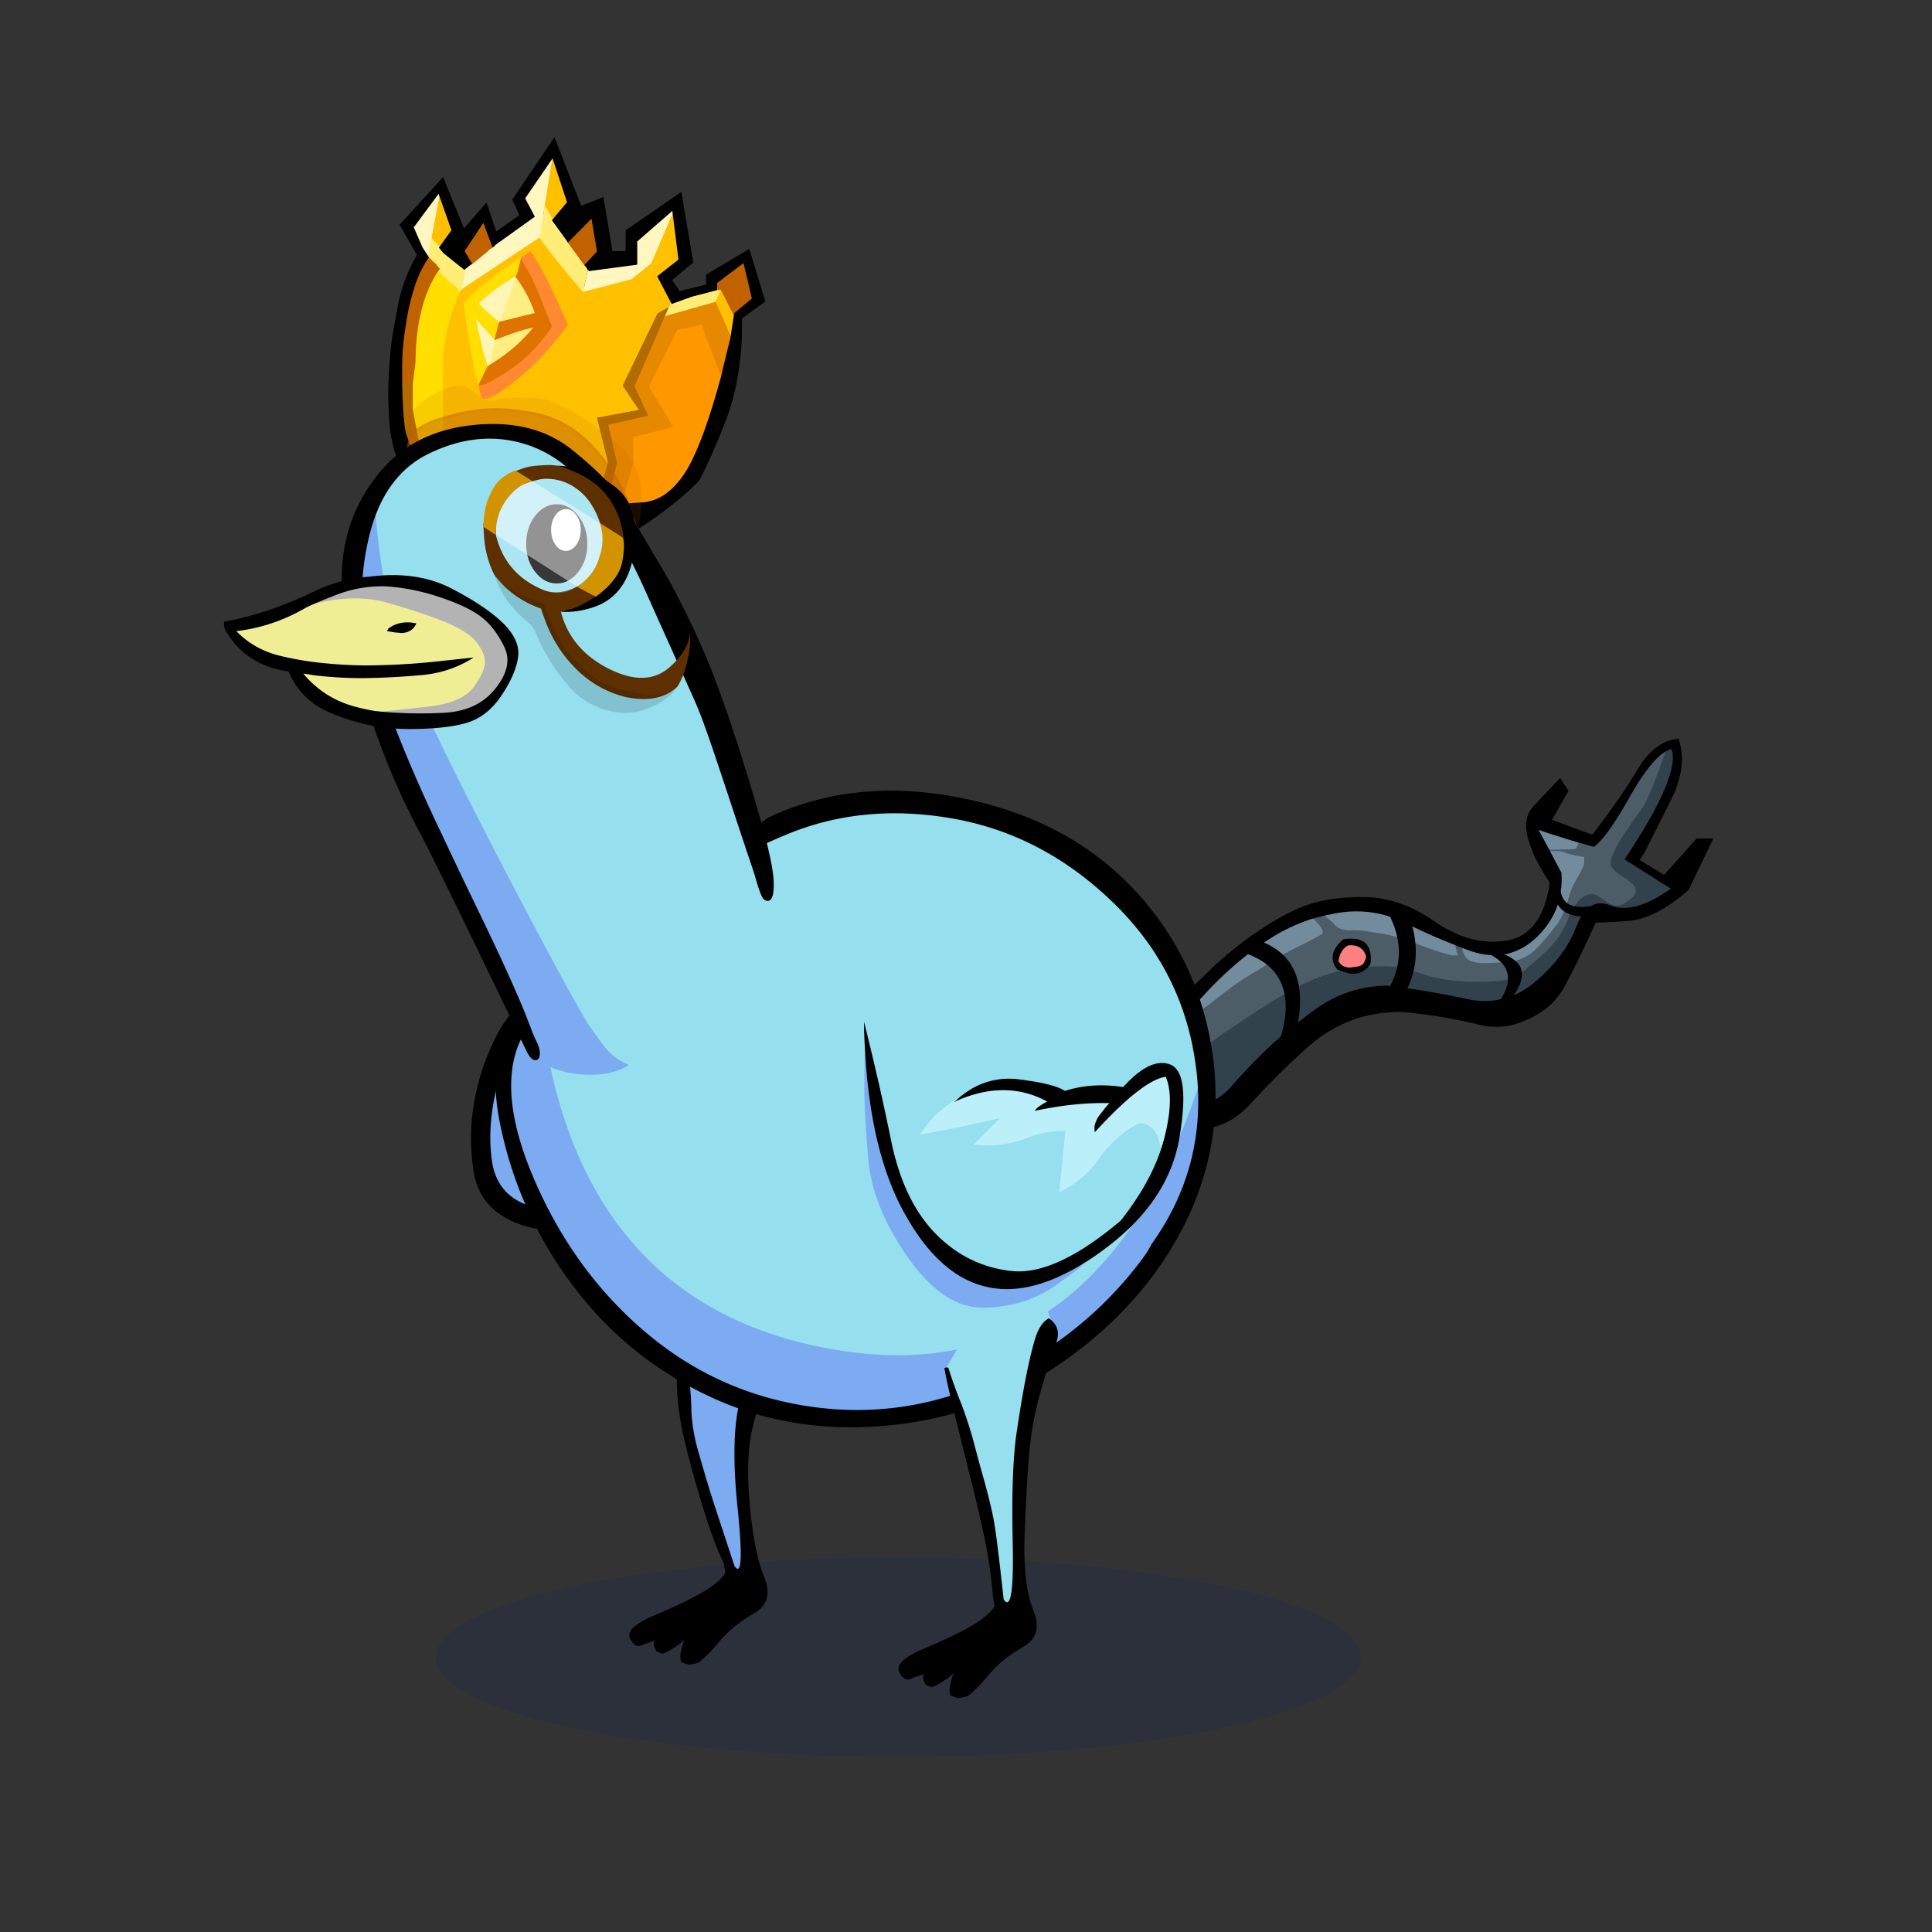 <?xml version="1.0" encoding="utf-8"?>
<svg xmlns="http://www.w3.org/2000/svg" x="0" y="0" version="1.1" viewBox="0 0 300 300" xml:space="preserve">
<rect x="0" y="0" width="300" height="300" fill="#333333" stroke="none"/>
<style type="text/css">
.color__skin{fill:#95DFEF;}
.color__skinDark{fill:#7cabf1;}
.color__skinLight{fill:#bbeffa;}
.color__beak{fill:#efee95;}
</style>
<ellipse cx="139.516" cy="257.319" rx="71.817" ry="15.5" opacity="0.15" fill="#002268"/>
<g id="Birb_Group">
<g id="Left_Wing">
<path d="m82.6 154.95-3.433 4.217-3.556 12.293-.333 11.207 3.661 5.056 8.839 1.778 7.722-2 3.45-2.6c6.768-21.177 1.318-31.16-16.35-29.951z" class="color__skinDark"/>
<path d="M82.4 154.85c-2.067 1.3-3.717 3.067-4.95 5.3a36.224 36.224 0 0 0-3.75 10.6c-.7 3.667-.75 7.383-.15 11.15.567 3.667 2.65 6.283 6.25 7.85 3.533 1.467 7.133 1.7 10.8.7 3.469-.898 6.252-2.748 8.35-5.55a17.42 17.42 0 0 1-1.65.9c-3.91 2.078-8.21 2.728-12.9 1.95-4.697-.737-7.364-3.204-8-7.4-.467-3.196-.317-6.613.45-10.25.801-3.645 2.367-7.962 4.7-12.95.418-.852.768-1.585 1.05-2.2l-.2-.1z"/>
</g>
<g id="Leg2">
<path d="M114.554 244.102c-.421 0-.714-.36-.922-.675-2.035-6.085-3.413-10.282-3.91-11.877a409.602 409.602 0 0 1-1.752-5.959c-.71-2.466-1.086-4.831-1.12-7.032-.065-2.129-.249-4.107-.543-5.876a47.647 47.647 0 0 0-1.334-5.383.498.498 0 0 1 .105-.48c4.169-4.68 9.383-7.227 15.494-7.567h.001c.248 0 .444.147.507.358a.5.5 0 0 1-.233.576 1.752 1.752 0 0 0-.782.901c-.688 1.802-1.354 4.001-1.979 6.532a863.927 863.927 0 0 1-2.603 9.613c-1.079 3.788-1.225 9.512-.436 17.015.773 7.623.474 9.125.034 9.612a.706.706 0 0 1-.527.242z" class="color__skinDark"/>
<path d="M106.8 212.6a47.974 47.974 0 0 0-1.35-5.45H105l-.15.1c0 .1.033.517.1 1.25s.117 2.717.15 5.95c.033 3.233.517 6.667 1.45 10.3.9 3.6 1.85 6.967 2.85 10.1.967 3.133 1.967 5.783 3 7.95l.25 1.4c-.5.867-1.6 1.833-3.3 2.9-1.733 1.033-4.25 2.25-7.55 3.65-3.3 1.367-4.6 2.633-3.9 3.8.067.133.15.267.25.4a.66.66 0 0 0 .3.3c.1.1.217.2.35.3.133 0 .267.017.4.05.333-.067.65-.183.95-.35.5-.133 1-.3 1.5-.5l-.15.7.4.95.95.4c.267-.1.533-.217.8-.35a11.692 11.692 0 0 0 2.75-1.95c-.1.133-.183.267-.25.4-.233.667-.4 1.367-.5 2.1-.033.333.017.7.15 1.1l1.2.4 1.4-.3c.833-.567 1.95-1.683 3.35-3.35 1.4-1.667 3.167-3.1 5.3-4.3s2.667-3.1 1.6-5.7c-1.067-2.633-1.817-6.45-2.25-11.45s-.25-9.017.55-12.05c.8-3.067 1.583-6.017 2.35-8.85.733-2.867 1.7-5.917 2.9-9.15.6-1.633.217-2.917-1.15-3.85-.167.067-.317.15-.45.25-.467.267-.8.65-1 1.15-.7 1.833-1.367 4.033-2 6.6a872.81 872.81 0 0 1-2.6 9.6c-1.1 3.867-1.25 9.6-.45 17.2.767 7.567.6 10.517-.5 8.85-2.1-6.333-3.383-10.25-3.85-11.75-.467-1.533-1.05-3.517-1.75-5.95s-1.067-4.733-1.1-6.9c-.067-2.166-.25-4.15-.55-5.95z"/>
</g>
<g id="Body_Group">
<g id="Tail">
<g id="Tail_Inner">
<path d="M184.276 172.125c-.244 0-.492-.009-.743-.025l-.153-.01-.061-.142a24.927 24.927 0 0 1-1.717-6.01l-.022-.149.122-.09a25.88 25.88 0 0 1 2.02-1.313c1.25-.757 2.215-1.422 2.866-1.976.875-.808 2.75-2.157 5.725-4.118a160.614 160.614 0 0 1 4.205-2.753 146.34 146.34 0 0 1 2.757-1.654l.293-.171.076.331c.449 1.946.279 4.293-.503 6.977l-.02.066-.051.047c-.32.296-.659.583-1.016.862a89.332 89.332 0 0 0-6.666 6.868c-1.911 2.163-4.304 3.26-7.112 3.26zm17.028-13.417c.381-2.184.415-4.121.102-5.76l-.035-.183.165-.086c.85-.439 1.646-.813 2.37-1.11a27.116 27.116 0 0 1 3.735-1.211l.066-.017.065.02c.335.101.654.201.957.302.516.196.994.293 1.433.293.919 0 1.685-.412 2.341-1.259l.07-.091.116-.005c.776-.033 1.563-.05 2.36-.05.6 0 1.268.051 1.985.153l.264.037-.054.261a11.968 11.968 0 0 1-1.175 3.217l-.074.138-.155-.006a7.95 7.95 0 0 1-.67-.052c-1.412.037-2.824.22-4.162.545-2.44.6-4.749 1.696-6.86 3.259-.817.601-1.633 1.217-2.445 1.846l-.511.396.112-.637zm29.247-3.023c-.791 0-1.615-.08-2.447-.239a160.628 160.628 0 0 0-9.591-1.748l-.332-.05.143-.304c.435-.922.765-1.881.982-2.849l.06-.263.258.078c.448.137.917.287 1.407.453 2.362.788 5.062 1.187 8.02 1.187 2.296 0 3.994-.116 5.048-.345l.289-.063.014.295c.048 1.029-.336 2.189-1.14 3.447l-.055.086-.1.022c-.823.195-1.682.293-2.556.293zm4.294-1.277c.998-1.434 1.389-2.661 1.162-3.651l-.052-.223.218-.071c.902-.725 2.093-1.765 3.608-3.147.906-.887 1.667-1.829 2.255-2.795.399-.646.729-1.321.979-2.006a28.2 28.2 0 0 1 .248-.746l.09-.259.25.114c.539.246 1.182.389 1.909.428l.396.021-.189.349a14.45 14.45 0 0 0-.688 1.475c-.587 1.604-1.456 3.173-2.582 4.657-1.03 1.377-2.305 2.72-3.786 3.988-.415.373-.862.718-1.326 1.02-.688.487-1.428.899-2.189 1.222l-.797.336.494-.712zm17.299-13.177c-.76 0-1.479-.134-2.137-.399-.517-.2-1.01-.302-1.463-.302-.509 0-.985.13-1.416.385a8.378 8.378 0 0 1-1.559.158 5.192 5.192 0 0 1-1.438-.183l-.353-.103.575-.742c.879-1.125 1.82-1.696 2.797-1.696.594 0 1.297.311 2.15.95.751.564 1.356.85 1.799.85.215 0 .634-.114 1.407-.655.66-.45.993-.868.993-1.245 0-.228-.238-.756-1.831-1.737-1.393-.857-2.069-1.646-2.069-2.413 0-1.128.815-2.875 2.493-5.341a131.916 131.916 0 0 1 2.755-3.907c.672-1.317 1.441-3.158 2.267-5.438.368-.972.684-1.837.949-2.598l.029-.082.073-.046a5.469 5.469 0 0 1 1.311-.628l.227-.069.081.222c1.012 2.755-1.338 8.371-7.185 17.162l7.301 4.613-.307.216c-2.854 2.01-5.36 3.028-7.449 3.028z" fill="#31424D"/>
<path d="M181.602 165.933a24.585 24.585 0 0 1-.051-5.76l.009-.076.05-.059c.287-.338.602-.72.946-1.146.649-.429 1.35-.878 2.158-1.402a50.054 50.054 0 0 0 3.979-2.886c1.369-1.068 2.45-1.878 3.214-2.409.565-.399 1.647-1.076 3.215-2.01l.247-.148c.364-.217.692-.43.984-.64l.15-.108.147.112c1.572 1.197 2.58 2.76 2.993 4.645l.039.178-.157.092a144.09 144.09 0 0 0-2.745 1.647 161.965 161.965 0 0 0-4.191 2.744c-2.913 1.92-4.82 3.291-5.67 4.076-.68.578-1.666 1.259-2.94 2.03-.79.471-1.456.903-1.982 1.289l-.342.25-.053-.419zm19.803-12.984c-.38-1.941-1.244-3.527-2.571-4.712l-.267-.237.313-.169c.547-.295 1.582-.83 3.105-1.603 2.147-1.056 2.742-1.424 2.903-1.552-.048-.198-.296-.677-1.366-1.748l-.302-.302.361-.166c.79-.222 1.577-.423 2.361-.603l.121-.028.096.08c.557.468 1.085.962 1.569 1.468.407.379 1.025.577 1.83.577l.511-.008c.399 0 .865.018 1.396.055 1.084.132 2.436.351 4.029.654.448.081.945.201 1.474.356l.139.041.034.14c.394 1.622.428 3.24.102 4.81l-.048.229-.232-.033a13.86 13.86 0 0 0-1.915-.148c-.79 0-1.57.017-2.339.05l-.463.02.237-.397a.8.8 0 0 0 .114-.422c.07-1.172-.15-2.031-.654-2.566-.459-.487-1.181-.734-2.146-.734-.337 0-.708.03-1.105.089a1.92 1.92 0 0 0-.218.189c-1.506 1.443-1.695 2.805-.583 4.165l.251.306-.385.095a26.687 26.687 0 0 0-3.665 1.188c-.71.291-1.493.658-2.329 1.091l-.297.153-.061-.328zm27.645-.498c-3.013 0-5.764-.408-8.179-1.213-.485-.164-.95-.313-1.394-.448l-.221-.067.049-.225a12.87 12.87 0 0 0 .196-4.267l-.049-.405.383.14c.22.081.438.165.657.253 2.106.79 3.796 1.342 5.017 1.639l.198-.003a9.116 9.116 0 0 1-.255-1.166l-.069-.443.414.174c.529.224 1.061.439 1.593.647l.129.05.025.136c.113.589.337 1.029.666 1.306.412.324 1.235.491 2.439.491l2.289-.104.075.067c.913.803 1.38 1.757 1.386 2.836l.001.202-.198.043c-1.087.237-2.82.357-5.152.357zm6.955-1.701c-.117-.58-.488-1.101-1.103-1.548l-.45-.329.545-.118a4.2 4.2 0 0 0 .754-.235 6.16 6.16 0 0 0 2.179-1.304c.756-.69 1.807-1.891 3.124-3.571.359-.413.685-.901.975-1.46.142-.272.271-.58.386-.916l.116-.342.279.229c.241.199.504.354.78.46l.226.087-.079.229a30.86 30.86 0 0 0-.248.744 11.557 11.557 0 0 1-1.025 2.105c-.609 1-1.396 1.976-2.338 2.897-1.529 1.396-2.729 2.442-3.568 3.116a.487.487 0 0 1-.229.143l-.267.087-.057-.274zm8.123-9.86a2.753 2.753 0 0 1-1.152-.661l-.105-.104.039-.142c.066-.236.132-.484.198-.744.204-.814.599-1.76 1.174-2.809.657-1.117 1.07-1.925 1.231-2.409l-.009-.507c-1.223-.196-2.061-.405-2.56-.638-.108-.059-.306-.13-.723-.178a10.622 10.622 0 0 0-1.122-.049h-.454l-.601-1.202.55.003c.515 0 1.062-.017 1.641-.05.67-.005 1.367-.021 2.104-.05.049-.003.178-.143.264-.642l.047-.276.269.078c.806.234 1.648.473 2.53.717 1.305-.996 3.149-3.602 5.483-7.749 1.919-3.406 3.677-5.687 5.223-6.782l.639-.452-.258.739c-.268.765-.585 1.633-.953 2.606-.831 2.296-1.609 4.156-2.311 5.525a137.275 137.275 0 0 0-2.766 3.926c-1.598 2.348-2.407 4.05-2.407 5.06 0 .563.633 1.25 1.831 1.987 1.412.869 2.069 1.557 2.069 2.163 0 .56-.396 1.102-1.209 1.657-.714.5-1.269.743-1.691.743-.561 0-1.247-.311-2.1-.95-.752-.564-1.375-.85-1.85-.85-.814 0-1.623.506-2.403 1.504l-.454.585-.164-.049z" fill="#4C5D68"/>
<path d="M182.564 158.882a412.701 412.701 0 0 1 5.103-5.503 56.143 56.143 0 0 1 5.979-5.426l.115-.09.135.056c.516.214.993.436 1.421.659.497.265.944.54 1.33.819l.28.204-.28.202c-.304.218-.644.438-1.019.662l-.251.15c-1.556.927-2.626 1.596-3.183 1.99-.758.527-1.831 1.332-3.191 2.393a51.217 51.217 0 0 1-4.017 2.913c-.812.524-1.512.976-2.103 1.351l-.319-.38zm48.086-9.332c-1.337 0-2.238-.197-2.755-.603-.426-.358-.707-.895-.841-1.6l-.081-.422.407.139c.287.099.572.199.855.302 1.152.418 2.271.649 3.322.685l.06.002.052.029a6.93 6.93 0 0 1 1.349.936l.444.407-2.807.127h-.005zm4.246-.353c-.361-.283-.845-.54-1.435-.763l-.865-.328.913-.153a8.076 8.076 0 0 0 1.939-.582c1.148-.489 2.249-1.261 3.274-2.297 1.383-1.417 2.372-3 2.94-4.703l.186-.555.272.518c.088.166.193.316.313.448.124.156.243.276.366.369l.145.109-.059.171a7.847 7.847 0 0 1-1.448 2.534c-1.326 1.691-2.396 2.913-3.17 3.62a6.63 6.63 0 0 1-2.337 1.402 4.53 4.53 0 0 1-.829.258l-.114.025-.091-.073zm-36.061-.959c-.745-.656-1.648-1.213-2.684-1.657l-.476-.204.455-.246a5.87 5.87 0 0 0 .48-.289 28.213 28.213 0 0 1 6.962-3.379l.146-.047.108.108c1.4 1.4 1.573 1.922 1.573 2.227 0 .207 0 .356-3.19 1.924a166.123 166.123 0 0 0-3.091 1.596l-.153.083-.13-.116zm26.615.113c-1.299-.309-3.007-.867-5.138-1.666a27.27 27.27 0 0 0-.648-.249l-.146-.054-.017-.155a13.941 13.941 0 0 0-.442-2.308l-.148-.535.499.242a89.005 89.005 0 0 0 6.382 2.792l.134.053.022.142c.084.537.197 1.01.338 1.405l.119.334h-.955zm-8.62-2.861c-.512-.15-.99-.266-1.424-.344-1.586-.301-2.926-.519-3.986-.648a20.482 20.482 0 0 0-1.349-.052l-.511.008c-.935 0-1.669-.243-2.182-.721a19.18 19.18 0 0 0-1.54-1.441l-.415-.349.535-.089c.188-.031.369-.064.542-.099a18.298 18.298 0 0 1 4.11-.485c.336 0 .671.01 1.004.031 1.468.08 2.92.353 4.313.813l.1.033.047.094c.483.98.843 1.975 1.069 2.954l.097.417-.41-.122zm26.153-5.254c-.479-.431-.775-1.037-.882-1.801.143-.958.177-1.897.104-2.863l-1.821-3.421h.716c.468 0 .859.017 1.178.052.407.047.699.122.894.229.461.215 1.347.426 2.617.622l.212.033v1.015c-.188.603-.604 1.42-1.284 2.577-.551 1.004-.93 1.91-1.124 2.684-.066.265-.134.517-.2.757l-.109.388-.301-.272zm-2.682-8.286-1.938-3.563.623.23c.92.338 2.042.707 3.336 1.095.807.262 1.671.527 2.598.799l.214.063-.038.219c-.043.252-.173 1.018-.729 1.058-.751.029-1.454.046-2.115.05-.577.034-1.133.051-1.657.051l-.294-.002z" fill="#728C9E"/>
<path d="M209.59 150.5c-.925-.037-1.584-.418-1.961-1.133l-.038-.071.011-.08c.179-1.279.728-2.166 1.633-2.637.237-.04.376-.046.51-.046 1.391 0 2.281.673 2.647 2.002l.019.069-.021.068a6.162 6.162 0 0 1-.313.784c-.129.37-.468.657-.997.833l-1.467.213-.023-.002z" fill="#FF8080"/>
<path d="M212.15 139.3a2.055 2.055 0 0 1-.4 0c-3.342-.032-6.192.351-8.55 1.15a22.56 22.56 0 0 0-1.45.55c-2.057.866-4.307 2.15-6.75 3.85a3.76 3.76 0 0 1-.55.35c-2.728 1.979-4.945 3.813-6.65 5.5a48.377 48.377 0 0 1-5.7 4.95c-1.963 1.466-3.096 3.383-3.4 5.75a21.704 21.704 0 0 0-.15 1.6 2.993 2.993 0 0 0 0 .3 17.498 17.498 0 0 0 .5 4.95 17.718 17.718 0 0 0 2.15 5.1c.533.933 1.333 1.5 2.4 1.7 3.967.833 7.45-.333 10.45-3.5a143.974 143.974 0 0 1 4.85-5.05 145.83 145.83 0 0 1 4.1-3.85c2.357-2.083 4.924-3.583 7.7-4.5 2.273-.727 4.69-1.06 7.25-1 3.867.367 7.7 1 11.5 1.9 2.333.633 4.633.5 6.9-.4.768-.29 1.484-.623 2.15-1 1.554-.88 2.804-1.997 3.75-3.35.216-.302.416-.618.6-.95 1.279-2.308 2.929-5.674 4.95-10.1.49.04 2.157-.044 5-.25 2.849-.207 5.982-1.807 9.4-4.8l3.85-8h-2.6l-5.05 5.65-3.85-2.35c.238-.129.688-.862 1.35-2.2a693.839 693.839 0 0 0 3.6-7.15c1.715-3.432 2.098-6.582 1.15-9.45a6.988 6.988 0 0 0-1.6.35c-1.819.657-3.402 2.123-4.75 4.4-1.726 2.917-4.076 6.3-7.05 10.15a42.814 42.814 0 0 1-2.2-.8 50.475 50.475 0 0 1-2.8-1.05 22.981 22.981 0 0 1-1.25-.45l2.55-4.5-1.3-2-4.1 4.35c-1.415 1.442-1.532 3.658-.35 6.65.178.446.378.912.6 1.4.583 1.184 1.333 2.467 2.25 3.85-.692 4.862-2.575 7.778-5.65 8.75-.324.107-.674.19-1.05.25a7.631 7.631 0 0 1-.85.1c-.665.075-1.332.092-2 .05-1.877-.097-3.76-.613-5.65-1.55a18.168 18.168 0 0 1-2.5-1.45 29.825 29.825 0 0 0-3.45-2.05c-2.476-1.166-4.926-1.782-7.35-1.85m-8.5 3.4c.787-.221 1.57-.421 2.35-.6.191-.032.374-.065.55-.1 1.729-.4 3.413-.55 5.05-.45a16.3 16.3 0 0 1 4.25.8c.478.971.828 1.937 1.05 2.9.387 1.593.421 3.16.1 4.7a11.659 11.659 0 0 1-1.15 3.15 8.361 8.361 0 0 1-.65-.05 20.066 20.066 0 0 0-4.25.55c-2.484.61-4.801 1.71-6.95 3.3-.819.602-1.635 1.219-2.45 1.85.388-2.224.422-4.174.1-5.85-.391-2.005-1.274-3.622-2.65-4.85-.768-.676-1.685-1.243-2.75-1.7.17-.092.337-.192.5-.3a27.894 27.894 0 0 1 6.9-3.35m-9.85 5.45c.508.211.975.427 1.4.65.487.258.92.525 1.3.8 1.531 1.166 2.498 2.666 2.9 4.5.441 1.912.274 4.195-.5 6.85a16.53 16.53 0 0 1-1 .85 89.414 89.414 0 0 0-6.7 6.9c-2.033 2.3-4.583 3.35-7.65 3.15a24.504 24.504 0 0 1-1.7-5.95 24.13 24.13 0 0 1-.05-5.7c.288-.34.605-.723.95-1.15a428.027 428.027 0 0 1 5.1-5.5 55.847 55.847 0 0 1 5.95-5.4m33.5-.85c.286.097.569.197.85.3 1.185.43 2.318.663 3.4.7.528.29.961.59 1.3.9.862.758 1.295 1.642 1.3 2.65.046.981-.32 2.081-1.1 3.3-1.541.362-3.175.378-4.9.05a158.843 158.843 0 0 0-9.6-1.75 14.09 14.09 0 0 0 1-2.9c.309-1.425.376-2.875.2-4.35-.08-.776-.23-1.56-.45-2.35a88.894 88.894 0 0 0 6.4 2.8c.533.225 1.066.442 1.6.65m25.85-23.7c1.91-3.389 3.627-5.622 5.15-6.7a5.154 5.154 0 0 1 1.25-.6c.981 2.673-1.452 8.39-7.3 17.15l7.2 4.55c-3.834 2.697-6.951 3.564-9.35 2.6-1.182-.458-2.216-.424-3.1.1-1.135.179-2.068.162-2.8-.05a2.515 2.515 0 0 1-1.05-.6c-.435-.392-.701-.942-.8-1.65.147-.926.18-1.893.1-2.9l-1.65-3.1-.35-.7-1.55-2.85a59.02 59.02 0 0 0 3.35 1.1c.803.261 1.67.528 2.6.8.841.244 1.724.494 2.65.75 1.346-.965 3.229-3.598 5.65-7.9m-11.25 16.85c.099.187.216.354.35.5.126.161.26.294.4.4.263.216.546.383.85.5.571.26 1.237.41 2 .45a14.84 14.84 0 0 0-.7 1.5c-.584 1.595-1.434 3.128-2.55 4.6-1.024 1.369-2.274 2.686-3.75 3.95-.407.366-.84.699-1.3 1-.686.485-1.403.885-2.15 1.2 1.045-1.5 1.445-2.783 1.2-3.85-.131-.645-.531-1.212-1.2-1.7-.384-.3-.884-.566-1.5-.8a8.248 8.248 0 0 0 2-.6c1.18-.502 2.297-1.285 3.35-2.35 1.417-1.452 2.417-3.052 3-4.8m-34.2 10.15c.333.1.65.2.95.3 1.667.633 3.017.283 4.05-1.05.1-.167.15-.35.15-.55.167-2.767-1.25-3.917-4.25-3.45-.1.067-.2.15-.3.25-1.6 1.534-1.8 3.034-.6 4.5m3.3-.55-1.4.2c-.833-.033-1.417-.367-1.75-1 .167-1.2.667-2.017 1.5-2.45 1.5-.133 2.433.467 2.8 1.8a6.045 6.045 0 0 1-.3.75c-.112.316-.395.549-.85.7z"/>
</g>
</g>
<g id="Body">
<path d="M133.105 219.945c-2.236 0-4.519-.152-6.787-.453-9.945-1.319-18.882-5.264-26.563-11.726-7.652-6.438-13.649-14.672-17.826-24.474-4.247-9.966-4.68-17.891-1.288-23.556.939-1.577 2.096-3.201 3.438-4.823l1.508-1.825.256 2.354c3.303 30.361 18.264 47.932 44.467 52.222 3.14.519 6.203.781 9.104.781h.004c21.288-.002 36.572-14.248 45.427-42.345l1.948.19c1.112 10.018-1.288 19.246-7.136 27.429-.417.824-.909 1.61-1.462 2.337-5.898 7.92-13.592 14.212-22.86 18.694-7.181 3.448-14.659 5.195-22.23 5.195.001 0 .001 0 0 0z" class="color__skinDark"/>
<path d="M139.419 210.445c-3.012 0-6.186-.271-9.432-.808-27.198-4.453-42.719-22.614-46.131-53.979l-.046-.422.271-.326c3.374-4.056 8.093-8.318 14.027-12.667 7.625-5.652 15.569-10.217 23.606-13.566 5.396-2.249 11.183-3.389 17.2-3.389 3.061 0 6.245.295 9.463.877 9.491 1.729 18.044 6.278 25.422 13.52 7.366 7.23 11.721 16.06 12.943 26.245.013.108.082.543.082.543l-.071.228c-9.147 29.025-25.074 43.744-47.334 43.744-.001 0 .001 0 0 0z" class="color__skin"/>
<path d="M188.05 162.2c-1.567-9.1-5.467-17.033-11.7-23.8-6.833-7.4-15.8-12.217-26.9-14.45-11.1-2.267-21.183-1.25-30.25 3.05-2.7 2.033-6.117 4.333-10.25 6.9a271.82 271.82 0 0 0-21.85 14.95c-8.4 6.267-11.583 14.65-9.55 25.15 1.867 9.567 5.75 18.217 11.65 25.95 5.633 7.4 12.7 13.067 21.2 17s17.817 5.383 27.95 4.35c10.1-1.033 19.2-4.45 27.3-10.25 8.067-5.8 14.133-12.717 18.2-20.75 4.005-7.95 5.555-16.25 4.65-24.9a49.781 49.781 0 0 0-.45-3.2m-2.3 3.85c.015.126.032.243.05.35 1.093 9.836-1.24 18.77-7 26.8-.4.8-.867 1.55-1.4 2.25-5.833 7.833-13.333 13.967-22.5 18.4-9.167 4.4-18.65 5.95-28.45 4.65-9.8-1.3-18.483-5.133-26.05-11.5s-13.417-14.4-17.55-24.1c-4.133-9.7-4.583-17.25-1.35-22.65.918-1.542 2.034-3.109 3.35-4.7 3.337-4.012 7.954-8.179 13.85-12.5 7.6-5.633 15.4-10.117 23.4-13.45 8-3.333 16.7-4.15 26.1-2.45 9.333 1.7 17.633 6.117 24.9 13.25 7.233 7.1 11.45 15.65 12.65 25.65z"/>
</g>
<g id="Head_Group">
<g id="Head_Group_Inner">
<g transform="translate(-8 -18)">
<g class="Crown">
<path d="m100.193 96.381 1.8-6.583-1.788-7.255 6.311-1.183-2.296-3.443 5.578-11.56 2.923-1.617-1.138 2.592-4.614 10.666 2.268 4.844-6.298 1.411 1.256 5.604-1.642 6.707-2.36-.183zm-28.831-9.439-.009-.06a2.272 2.272 0 0 0-.137-.505 8.306 8.306 0 0 1-.615-2.562 39.024 39.024 0 0 1-.25-3.41 61.132 61.132 0 0 1-.1-3.456v-.206l2.25.061V81.6l1.576 8.241-2.715-2.899z" fill="#B36A00"/>
<path d="M100.417 96.397c-3.3-.567-6.599-1.117-9.898-1.65a93.321 93.321 0 0 1-11.378-2.856 16.335 16.335 0 0 0-1.753-.701c0 .001-.003.002-.007.002a.592.592 0 0 1-.169-.063l-.077-.039-.025-.082c-.37-1.211-.591-3.265-.658-6.104a328.507 328.507 0 0 1-.05-10.156c0-3.91.982-7.959 2.919-12.035l.024-.05 12.604-8.386.113.153a125.318 125.318 0 0 0 6.808 8.395l7.031-1.819 2.925-2.363 3.681-8.649 1.054 8.378-.069.069-3.188 2.513 2.264 4.327-2.465 1.363-5.422 11.24 2.504 3.757-6.49 1.217 1.712 6.944-1.812 6.626-.178-.031zm18.364-31.298 1.261-2.762.187.374a447.66 447.66 0 0 0 1.95 3.848l.029.058-.714 4.642-2.713-6.16zM74.585 55.01l1.457-7.675 2.282 6.447-2.157 2.986-1.582-1.758zm17.704-4.306 1.314-8.135.387-.031 2.285 6.906-2.581 3.076-1.405-1.816z" fill="#FFC000"/>
<path d="M77.223 91.135a32.19 32.19 0 0 1-3.572-1.761l-.08-.046-1.467-7.69L72.1 77l.251-2.619c.028-5.796.946-10.337 2.726-13.479.25-.448.523-.875.813-1.27l.145-.197.165.181a21.42 21.42 0 0 0 3.418 3.021l.137.097-.072.152c-1.912 4.021-2.88 8.013-2.88 11.864a328.16 328.16 0 0 0 .049 10.146c.066 2.803.282 4.82.642 5.996l.124.407-.395-.164z" fill="#FFDE00"/>
<path d="m99.285 59.92 7.465-.996V55.25h.2l5.318-4.651.315.229-3.45 8.05-3.059 2.478-7.541 1.969.752-3.405zm-19.366-.132 1.257-.995 3.024-2.464v.087l.185-.13.373-.377 6.033-4.32-1.475-2.803 4.318-6.299.119.163-1.3 8.05-.37 3.968-12.878 8.568.714-3.448zm-6.487-3.28-1.412-3.234 3.919-5.293.357.156-1.3 6.85-.236 3.579-1.328-2.058z" fill="#FFF6C0"/>
<path d="m112.151 65.041 3.281-1.179c1.484-.373 2.767-.705 3.865-1.005.215-.094.457-.18.697-.25l.233-.22-1.269 2.78-7.913 2.391 1.106-2.517zm-13.922-2.083c-2.526-2.858-4.43-5.27-6.49-8.061l.164-.575.684-4.442 1.273 2.198 2.504 3.455 2.549 3.5.363.936-.756 3.421-.291-.432zm-18.845.005a21.853 21.853 0 0 1-3.482-3.078 10.363 10.363 0 0 1-.461-.563 19.669 19.669 0 0 1-1.002-1.252l-.043-.059.601-3.022 1.302 1.329.755.906 3.267 2.598-.687 3.32-.25-.179z" fill="#FFED77"/>
<path d="M70.25 77.145V75.1c0-.703.017-1.406.05-2.109.101-1.639.303-3.346.603-5.075a33.3 33.3 0 0 1 1.207-5.177 17.753 17.753 0 0 1 2.325-4.9l.441.37c.322.438.539.473.876.861.154.202.302.381.449.549l.106.121-.095.129c-.28.381-.544.795-.786 1.229-1.746 3.083-2.875 7.408-2.904 13.153L72.1 77.5l-1.85-.355zm51.572-10.404a486.223 486.223 0 0 1-1.875-3.701c-.172.055-.424-.064-.596.01l-.2-.029v-1.17l4.424-3.345 1.399 5.919-3.037 2.54-.115-.224zm-25.81-11.287 3.971-3.924.931 5.583-2.109 2.174-2.793-3.833zm-16.098 1.54 3.185-4.832 1.759 4.016-.942.659-.163.193-2.554 2.082-1.285-2.118z" fill="#C06200"/>
<path d="M103.861 96.054c.118-.023.228-.047.329-.071l1.768-6.188-.008-4.251 5.99-1.473-3.618-6.062 4.592-9.134 4.262-.905 3.083 8.171-.017.063c-2.063 7.619-4.04 12.854-5.877 15.56-1.86 2.74-4.047 4.232-6.499 4.437-2.432.169-3.729.251-3.967.251l-.038-.398z" fill="#FF9700"/>
<path d="m103.806 89.852-1.344-5.903 6.202-1.389-2.133-4.556 4.723-10.92 7.859-2.223 2.498 5.671-.017.066a246.79 246.79 0 0 0-1.349 5.595l-.146.654-3.176-8.416-3.738.794-4.408 8.766 3.782 6.338-6.21 1.527v3.993l-1.839 6.466-.112.028c-.136.034-.289.068-.459.103l-1.799.122 1.666-6.716z" fill="#E78900"/>
<path d="M83.304 79.958a.836.836 0 0 1-.137-.011.555.555 0 0 1-.464-.458 40.583 40.583 0 0 1-.55-2.501c-.831-4.35-1.47-8.189-1.902-11.412l.055-.715.051-.052c2.398-2.431 5.724-5.015 9.885-7.678l.188-.12.099.199c.097.193.294.504.586.926 1.17 1.805 2.857 5.229 5.019 10.184l.045.104-.066.092c-2.6 3.633-5.44 6.625-8.442 8.894-2.233 1.714-3.661 2.548-4.367 2.548z" fill="#FF8930"/>
<path d="m84.631 70.301.098-.038a43.222 43.222 0 0 1 6.53-1.909l.53-.111-.331.429c-2.041 2.643-4.634 4.864-7.709 6.603l-.404.228 1.286-5.202zm3.227-9.801H88c.137 0 .261.081.367.239a21.073 21.073 0 0 1 3.123 5.947l.071.209-6.469 1.48 2.766-7.875z" fill="#FFEF83"/>
<path d="M83.459 75.161c-.766-2.397-1.474-5.18-2.105-8.271l-.147-.718 3.813 4.223-1.345 5.439-.216-.673zm1.825-6.898a21.713 21.713 0 0 1-3.381-3.028l-.132-.144.141-.135c1.705-1.638 3.72-3.128 5.989-4.429l.466-.268-2.867 8.158-.216-.154z" fill="#FFF5B8"/>
<path d="M82.652 77.81a.648.648 0 0 1-.143-.014l-.188-.172 1.173-2.666.058-.033c2.858-1.615 5.293-3.653 7.246-6.063-2.026.451-3.555 1.014-5.464 1.741l-.575.216.726-2.842 5.554-1.373a20.619 20.619 0 0 0-2.998-5.634l-.198-.13.157-.34.924-2.55.222.616c.095.189.304.64.563.996 1.009 1.546 2.082 4.308 3.978 9.063l.04.1-.061.088c-2.034 2.932-4.29 5.205-6.707 6.754-2.275 1.509-3.685 2.243-4.307 2.243z" fill="#E07300"/>
<path d="M82.509 77.796a.538.538 0 0 1-.353-.397 23.687 23.687 0 0 1-.502-2.161c-.73-3.718-1.27-6.986-1.603-9.713l.056-.663.049-.051c2-2.066 4.804-4.28 8.335-6.579l.433-.282-.558 2.309-.266.615c-2.179 1.25-4.119 2.674-5.77 4.236a21.266 21.266 0 0 0 3.186 2.828l-.015-.03-.726 2.844-2.879-3.22c.59 2.79 1.069 5.002 1.771 7.197l-.032.316-1.313 2.647.187.104z" fill="#FFDE00"/>
<path d="M94.1 39.3 87.55 49l1.1 2.4-3.6 2.55-1.5-4.5-3.5 4-3.25-7.95-6.75 7.4 2.7 4.7a16.673 16.673 0 0 0-1.15 2.2 23.903 23.903 0 0 0-1.8 5.6c-.367 1.933-.7 3.817-1 5.65-.233 2-.383 3.95-.45 5.85-.033.433-.05.867-.05 1.3-.033 1.1-.017 2.2.05 3.3.033.867.083 1.733.15 2.6.067.767.183 1.517.35 2.25.4 2.133 1.133 3.817 2.2 5.05l35.85 9-.05-.1c4.1-2.633 7.35-5.2 9.75-7.7 1.5-2.967 2.9-6.15 4.2-9.55 1.267-3.4 2.05-7.283 2.35-11.65.055-1.129.071-2.445.05-3.95l3.65-2.65-2.5-8.15-6.7 4v1.55l-4.1 1-1.2-1.7 3.3-2.75-1.85-10.95-8.65 5.95V57h-2.05l-1.4-8.4-3.45 1.35L94.1 39.3m-.3 3.3 2.25 6.8-2.35 2.8 2.5 3.45 3.65-3.7.85 5.1-1.95 2.1.7.95 7.5-1v-3.65h.05l5.4-4.7.95 7.55-.05.05-3.25 2.55 2.25 4.3 3.2-1.15c1.467-.367 2.75-.7 3.85-1v-1.1l4.1-3.1 1.3 5.5-2.75 2.3-.6 3.9c-.633 2.533-1.083 4.4-1.35 5.6-2.067 7.633-4.017 12.8-5.85 15.5-1.833 2.7-3.95 4.15-6.35 4.35-2.4.167-3.717.25-3.95.25l-1.5.1-1.95-.15c-3.3-.567-6.6-1.117-9.9-1.65-3.8-.7-7.583-1.65-11.35-2.85-.567-.267-1.15-.5-1.75-.7a.393.393 0 0 1-.15-.05c-1.2-.5-2.383-1.083-3.55-1.75l-2.2-2.35a2.445 2.445 0 0 0-.15-.55 8.084 8.084 0 0 1-.6-2.5 38.865 38.865 0 0 1-.25-3.4 60.185 60.185 0 0 1-.1-3.45V75.1c0-.7.017-1.4.05-2.1.1-1.633.3-3.317.6-5.05a33.133 33.133 0 0 1 1.2-5.15c.5-1.7 1.267-3.317 2.3-4.85l-1-1.55-1.35-3.1 3.85-5.2 2 5.65-1.95 2.7.75.9 3.2 2.55 1.2-.95L80.15 57l2.9-4.4 1.45 3.85.4-.4 6.15-4.4-1.5-2.85 4.25-6.2z"/>
<path d="m71.05 91.4-.289-.164c.031-.092.077-.367.04-1.177.003-.677.25-2.129.754-4.452 1.2-1.448 3.558-2.546 7.05-3.352a24.236 24.236 0 0 1 6.389-.863c1.479 0 2.991.138 4.492.411 3.881.434 7.252 2.052 10.006 4.805 2.874 2.841 4.976 6.079 6.247 9.624a70.981 70.981 0 0 1 1.304 4.011l-.192.056L71.05 91.4z" opacity="0.518" fill="#C06200"/>
<path d="M106.658 100.356a70.206 70.206 0 0 0-1.297-3.989c-1.25-3.488-3.32-6.676-6.152-9.475-2.689-2.688-5.979-4.268-9.782-4.693a24.838 24.838 0 0 0-4.434-.407c-2.11 0-4.227.286-6.291.851-3.415.788-5.7 1.843-6.8 3.136l-.097.114-.137-.061c-1.166-.518-.074-2.424-.648-3.103l-.136-.161.167-.127c2.464-1.876 2.277-1.891 3.335-2.607 1.11-.807 2.427-1.423 3.91-1.827a2.78 2.78 0 0 1 1.333-.105c1.092.384 1.94.87 2.557 1.452.647.569 1.356.86 2.103.86.44 0 .905-.101 1.384-.299a49.86 49.86 0 0 1 3.754-.161c1.871 0 3.146.151 3.898.46a67.91 67.91 0 0 1 3.763 1.756c.883.407 3.055 1.969 6.634 4.771 3.582 2.771 4.7 7.347 3.322 13.6l-.386.015z" opacity="0.129" fill="#C06200"/>
</g>
</g>
<g id="Head">
<path d="m119.324 138.421-10.491-34.151L91.667 73l-12.333-6.556-13.009 2.766-3.547 1.902C45.556 88 57.795 105.933 69.589 131.636c12.941 30.341 10.953 34.246 21.578 35.114 4.104 0 7.491-1.387 13.93-5.528 14.667-11.526 14.227-22.801 14.227-22.801z" class="color__skin"/>
<path d="M58.222 78.444s.778 14.889 5.111 25.889 26.07 52.131 28.293 55.131 2.888 4.549 6.041 5.915c-4.208 2.746-12.087 1.352-14.15-.997-2.734-3.113-26.071-54.604-27.627-62.049-1.556-7.444-1-18.059 0-20.752.999-2.692 2.332-3.137 2.332-3.137z" class="color__skinDark"/>
<path d="M79.384 152.325c-2.383-5.344-4.967-10.594-7.506-15.867-1.239-2.593-2.462-5.194-3.693-7.79-5.8-12.233-8.35-19.581-10.317-25.614s-2.2-12.4-.7-19.1c1.467-6.7 4.633-11.217 9.5-13.55 4.833-2.333 9.55-2.883 14.15-1.65 4.567 1.233 8.35 4.05 11.35 8.45s5.733 9.367 8.2 14.9c2.467 5.5 4.9 10.917 7.3 16.25 1.244 2.764 2.217 5.653 3.192 8.52 1.554 4.568 3.042 9.159 4.569 13.737.491 1.472.984 2.942 1.481 4.412.456 1.351.775 2.784 1.346 4.092.118.27.294.53.556.665.866.448 1.187-.549 1.265-1.225.194-1.683-.066-3.289-.39-4.936-.061-.305-.128-.609-.195-.913-.498-2.273-1.119-4.519-1.773-6.751-3.167-10.8-5.917-18.917-8.25-24.35-2.367-5.467-4.733-10.167-7.1-14.1-2.367-3.967-4.183-7.067-5.45-9.3s-3.917-4.983-7.95-8.25c-4.033-3.3-9.217-4.617-15.55-3.95s-11.267 3.25-14.8 7.75c-3.667 4.633-5.517 9.933-5.55 15.9 0 3.933.5 7.817 1.5 11.65a155.58 155.58 0 0 0 3.95 12.9 116.797 116.797 0 0 0 6.75 15.25c1.133 2.103 2.172 4.259 3.228 6.401 1.658 3.362 3.298 6.733 4.935 10.106 1.668 3.437 3.331 6.877 4.993 10.318 1.133 2.346 1.987 4.158 3.125 6.501.276.569.84 1.928 1.673 1.831.752-.087.633-1.311.508-1.81-.181-.724-.596-1.359-.867-2.048-.685-1.74-1.117-2.937-1.844-4.661a200.11 200.11 0 0 0-1.636-3.768z"/>
</g>
<g transform="translate(-7 -17)">
<g class="Eye">
<g transform="translate(-495.25 -227.2)">
<g>
<g id="Layer1_10_FILL">
<path d="M592.05 333c.933-1.2 1.4-2.65 1.4-4.35s-.467-3.15-1.4-4.35c-.933-1.2-2.05-1.8-3.35-1.8-1.3 0-2.417.6-3.35 1.8-.933 1.2-1.4 2.65-1.4 4.35s.467 3.15 1.4 4.35c.933 1.2 2.05 1.8 3.35 1.8 1.3 0 2.417-.6 3.35-1.8z"/>
</g>
</g>
</g>
<g transform="matrix(.484 0 0 .528 -163.05 54.65)">
<g>
<g id="Layer1_10_MEMBER_0_FILL">
<path d="M536.25 88.9c.933-1.2 1.4-2.65 1.4-4.35 0-1.7-.467-3.15-1.4-4.35-.933-1.2-2.05-1.8-3.35-1.8s-2.417.6-3.35 1.8c-.933 1.2-1.4 2.65-1.4 4.35 0 1.7.467 3.15 1.4 4.35.933 1.2 2.05 1.8 3.35 1.8 1.3 0 2.417-.6 3.35-1.8z" fill="#FFFFFF"/>
</g>
</g>
</g>
<g transform="translate(-495.25 -227.2)">
<g>
<g id="Layer1_10_MEMBER_1_FILL">
<path d="M588.7 316.5c1.7.433 2.292 1.467 3.826 2.4 3.433 2.033 5.374 4.7 5.474 8.7.365.507-.335 1.591-.667 3.55-.333 1.964-1.449 2.751-3.883 4.487-1.167.933-1.408 1.633-2.875 2-.467.133-.725 1.43-1.225 1.563 1.763.101 3.53-.165 5.3-.8 3.436-1.237 5.469-4.154 6.1-8.75.631-4.59-.403-7.906-3.1-9.95-2.697-2.015-5.68-3.082-8.95-3.2z"/>
<path d="m579.263 326.372-1.963-.922c.033.633.083 1.817.15 2.45a15.153 15.153 0 0 0 1.55 5.55c1.867 2.467 4.283 4.217 7.25 5.25.233.7.483 1.4.75 2.1.967 2.533 2.35 4.767 4.15 6.7 2.3 2.5 5.067 4.15 8.3 4.95 3.467.7 6.133.15 8-1.65.667-1.057 1.183-2.407 1.55-4.05.395-1.646.512-3.063.35-4.25-.083 1.701-1.05 3.401-2.9 5.1-2.434 2.311-5.651 2.461-9.65.45-3.967-2.003-6.451-4.953-7.45-8.85.5-.133.983-.267 1.45-.4 1.467-.367 3.848-1.842 5.014-2.775l-3.452-1.072c-1.7 1.133-3.996 1.63-5.862.797-3.867-1.633-6.283-4.467-7.25-8.5m14.3-8.7a17.682 17.682 0 0 0-4.85-2.05 9.129 9.129 0 0 0-2.15-.05c-.833.033-1.6.117-2.3.25s-2.55.892-3.15 1.125l2.601 1.514c.333-.1 1.849-.606 2.149-.639.367-.1.767-.15 1.2-.15 2.267 0 4.25.867 5.95 2.6 1.2 1.267 2.156 3.25 2.589 4.85l3.547 2.65c-.099-4-2.153-8.067-5.586-10.1z" fill="#5E3000"/>
<path d="M579.25 327.25c.967 4.033 3.383 6.867 7.25 8.5 1.867.833 3.65.683 5.35-.45l-12.6-8.05m6.6-8.55c-.3.033-.617.1-.95.2l10.55 6.55c-.433-1.6-1.25-3.033-2.45-4.3-1.7-1.733-3.683-2.6-5.95-2.6-.433 0-.833.05-1.2.15z" fill="#FFFFFF" fill-opacity="0.22"/>
<path d="M584.35 340.9c.467.4.817.9 1.05 1.5 1.3 3.133 3.033 5.933 5.2 8.4 1.133 1.333 2.55 2.367 4.25 3.1 3.267 1.433 6.417 1.317 9.45-.35 1.567-.867 2.617-1.783 3.15-2.75-1.867 1.8-4.233 1.454-7.7.754-3.233-.8-5.6-2-7.9-4.5-1.8-1.933-2.957-3.467-3.924-6-.267-.7-1.109-2.55-1.343-3.25-2.967-1.033-5.717-1.887-7.583-4.354 1 2.967 2.783 5.45 5.35 7.45z" fill-opacity="0.129"/>
<path d="M584.9 318.9c-1.333.333-2.5 1.083-3.5 2.25-.6.7-1.083 1.45-1.45 2.25-.1.2-.167.4-.2.6-.367.967-.533 2.05-.5 3.25l12.6 8.05a8.047 8.047 0 0 0 1.9-1.65c.767-.867 1.283-1.833 1.55-2.9.4-1.033.567-2.15.5-3.35 0-.233-.033-.45-.1-.65a5.966 5.966 0 0 0-.25-1.3l-10.55-6.55z" fill="#FFFFFF" fill-opacity="0.577"/>
<path d="M598.9 331.3c.331-1.959.315-3.193-.05-3.7l-3.4-2.15c.133.433.217.867.25 1.3.067.2.1.417.1.65.067 1.2-.1 2.317-.5 3.35-.267 1.067-.783 2.033-1.55 2.9a8.047 8.047 0 0 1-1.9 1.65l2.9 1.55c2.434-1.736 3.817-3.586 4.15-5.55m-16.6-14.05c-1.3.5-2.333 1.233-3.1 2.2-.467.7-.867 1.483-1.2 2.35-.133.367-.25.75-.35 1.15-.2.9-.317 1.917-.35 3.05l1.95 1.25c-.033-1.2.133-2.283.5-3.25.033-.2.1-.4.2-.6.367-.8.85-1.55 1.45-2.25 1-1.167 2.167-1.917 3.5-2.25l-2.6-1.65z" fill="#D19400"/>
</g>
</g>
</g>
</g>
</g>
<g transform="translate(-5 -16)">
<g id="Beak">
<path d="M70.263 127.027c-2.429 0-4.814-.127-7.09-.378l-.003-.497c1.732-.213 4.459-.516 8.104-.9 3.556-.382 5.918-1.405 7.019-3.041 1.114-1.607 1.621-2.844 1.51-3.677-.117-.82-.57-1.721-1.346-2.675-.771-.929-2.354-1.898-4.702-2.877-2.35-.951-5.336-1.94-8.872-2.94-1.478-.408-3.084-.615-4.775-.615-2.276 0-4.779.375-7.44 1.115l-.171-.468a64.45 64.45 0 0 1 4.065-1.706 19.923 19.923 0 0 1 8.448-1.567c2.85.201 5.68.778 8.422 1.713 2.913.97 5.108 2.027 6.524 3.141 1.421 1.123 2.623 2.7 3.571 4.689 1.015 2.045.534 4.322-1.431 6.764-1.914 2.416-4.769 3.709-8.486 3.843-1.125.05-2.251.076-3.347.076.001 0 .001 0 0 0z" fill="#B3B3B3"/>
<path d="M63.159 126.646a33.516 33.516 0 0 1-3.022-.655c-3.303-.876-6.071-2.636-8.229-5.232l-.404-.486.627.078c.539.067 1.077.151 1.615.252 2.462.294 5.009.445 7.554.445 2.911-.033 5.898-.184 8.878-.449 2.621-.2 5.058-.916 7.262-2.132l-3.564.379a108.66 108.66 0 0 1-10.271.701 63.085 63.085 0 0 1-7.479-.251 49.087 49.087 0 0 1-7.835-1.256c-2.669-.675-4.947-1.977-6.771-3.869l-.351-.363.502-.059c3.681-.427 7.232-1.611 10.554-3.518.083-.046.161-.093.238-.144 2.773-.783 5.321-1.164 7.643-1.164 1.736 0 3.388.213 4.91.633 3.555 1.006 6.558 2.001 8.927 2.959 2.46 1.026 4.062 2.014 4.898 3.022.836 1.028 1.325 2.011 1.455 2.924.13.976-.39 2.293-1.592 4.028-1.186 1.761-3.669 2.857-7.379 3.256-3.642.385-6.366.688-8.096.899l-.036.004-.034-.002zm3.182-12.692 1.082.097c.856-.054 1.475-.404 1.858-1.069a5.994 5.994 0 0 0-1.022-.091 4.673 4.673 0 0 0-2.762.876l-.021.042.865.145z" fill="#EFEE95"/>
<path d="M74.95 107.3c-3.564-1.799-7.764-2.382-12.6-1.75-3.067.2-6 1-8.8 2.4a49.695 49.695 0 0 1-4.15 1.8 52.223 52.223 0 0 1-9.6 2.8c-.067.533.017 1 .25 1.4 2.133 3.633 5.383 5.733 9.75 6.3 1.333 3.133 3.633 5.333 6.9 6.6.809.335 1.625.635 2.45.9a31.22 31.22 0 0 0 9.25 1.45c3.868.004 6.885-.313 9.05-.95 2.161-.641 3.977-2.075 5.45-4.3 1.471-2.204 2.321-4.187 2.55-5.95.238-1.727-.562-3.494-2.4-5.3-1.842-1.771-4.542-3.571-8.1-5.4m-13.65 14c2.933-.033 5.9-.183 8.9-.45 3.067-.233 5.85-1.15 8.35-2.75l-4.7.5c-3.467.4-6.883.633-10.25.7a62.057 62.057 0 0 1-7.45-.25c-2.6-.2-5.2-.617-7.8-1.25-2.633-.667-4.85-1.933-6.65-3.8 3.733-.433 7.283-1.617 10.65-3.55.085-.047.168-.097.25-.15 1.3-.6 2.65-1.167 4.05-1.7 2.7-1.133 5.483-1.65 8.35-1.55 2.833.2 5.617.767 8.35 1.7 2.9.966 5.05 1.999 6.45 3.1 1.397 1.103 2.564 2.636 3.5 4.6.973 1.963.507 4.13-1.4 6.5-1.876 2.369-4.643 3.619-8.3 3.75-3.628.165-7.095.065-10.4-.3-1-.168-2-.385-3-.65-3.267-.867-5.967-2.583-8.1-5.15.533.067 1.067.15 1.6.25 2.5.3 5.033.45 7.6.45m3.8-7.3 1.2.2 1.1.1c1.1-.067 1.85-.567 2.25-1.5-1.667-.367-3.117-.1-4.35.8l-.2.4z"/>
</g>
</g>
</g>
</g>
</g>
<g id="Leg1">
<path d="M156.38 249.048c-.252 0-.486-.179-.739-.561a.255.255 0 0 1-.039-.11c-.728-6.651-1.248-10.799-1.547-12.329-.297-1.549-.749-3.443-1.346-5.633a335.815 335.815 0 0 1-1.801-6.602 62.294 62.294 0 0 0-1.941-5.923 67.207 67.207 0 0 1-1.956-5.467.254.254 0 0 1 .022-.198c4.764-8.361 8.537-12.427 11.535-12.427 1.877 0 3.396 1.621 4.518 4.818a.252.252 0 0 1-.113.301c-.713.402-1.299 1.168-1.74 2.274-.427 1.149-.911 3.006-1.438 5.51-.53 2.516-1.084 5.724-1.647 9.534-.596 3.803-.813 9.575-.647 17.158.167 7.653-.339 9.075-.733 9.479a.534.534 0 0 1-.388.176z" class="color__skin"/>
<path d="M161 207.1c-.433 1.167-.917 3.017-1.45 5.55-.533 2.533-1.083 5.717-1.65 9.55-.6 3.833-.817 9.567-.65 17.2s-.3 10.617-1.4 8.95c-.733-6.7-1.25-10.817-1.55-12.35-.3-1.567-.75-3.45-1.35-5.65a336.852 336.852 0 0 1-1.8-6.6 62.38 62.38 0 0 0-1.95-5.95 66.742 66.742 0 0 1-1.95-5.45h-.45l-.15.1c0 .1.017.2.05.3.3 1.7.933 4.467 1.9 8.3a827.94 827.94 0 0 0 2.4 9.65c.7 2.8 1.35 5.633 1.95 8.5a72.542 72.542 0 0 1 1.25 8.8l.25 1.4c-.5.867-1.6 1.833-3.3 2.9-1.733 1.033-4.25 2.25-7.55 3.65-3.3 1.367-4.6 2.633-3.9 3.8.067.133.15.267.25.4a.66.66 0 0 0 .3.3c.1.1.217.2.35.3.133 0 .267.017.4.05.333-.067.65-.183.95-.35.5-.133 1-.3 1.5-.5l-.15.7.4.95.95.4c.267-.1.533-.217.8-.35a11.692 11.692 0 0 0 2.75-1.95c-.1.133-.183.267-.25.4-.233.667-.4 1.367-.5 2.1-.033.333.017.7.15 1.1l1.2.4 1.4-.3c.833-.567 1.95-1.683 3.35-3.35s3.167-3.1 5.3-4.3 2.667-3.1 1.6-5.7c-1.067-2.633-1.517-6.483-1.35-11.55s.417-9.45.75-13.15c.2-2.267.567-4.533 1.1-6.8a89.071 89.071 0 0 1 3.05-10c.6-1.633.217-2.917-1.15-3.85-.767.434-1.384 1.234-1.85 2.4z"/>
</g>
<g id="Right_Wing">
<path d="M152.862 203.05c4.2-.1 7.833-1.217 10.9-3.35 1.967-1.4 3.233-2.333 3.8-2.8.337-.285.637-.569.9-.85-5.623 3.527-10.673 4.794-15.15 3.8-5.177-1.122-9.627-5.239-13.35-12.35-3.239-6.245-5.122-14.428-5.65-24.55-.051.829-.084 2.612-.1 5.35-.022 2.768.178 6.635.6 11.6.427 5 2.494 10.133 6.2 15.4 3.735 5.3 7.685 7.883 11.85 7.75z" class="color__skinDark"/>
<path d="M158.181 197.672c-.423 0-.843-.025-1.249-.074-4.57-.519-8.574-2.511-11.899-5.923-3.276-3.376-5.586-8.195-6.866-14.323-1.215-5.993-2.314-11.878-3.884-18.122l-.146-.579.434.125c1.223.718 2.101 1.45 3.07 2.452.773.807 1.656 1.927 2.625 3.332.683 1.04 1.652 1.992 2.886 2.835 1.552 1.1 3.102 1.657 4.609 1.657 1.207 0 3.358-.355 4.366-.615l-.841.682c-.663.385-1.326.833-1.973 1.332a30.4 30.4 0 0 0-.688.612l.058.07c-.893.86-1.783 1.75-2.643 2.643-.306.306-.6.629-.877.965a147.3 147.3 0 0 0 8.438-1.782 33.307 33.307 0 0 1 3.732-.605l.703-.074-4.588 4.588h.089c1.841 0 3.737-.37 5.633-1.099a16.608 16.608 0 0 1 6.11-1.144c.328 0 .66.009.993.027l.262.014-.877 8.668a13.772 13.772 0 0 0 4.244-4.073 18.48 18.48 0 0 1 6.033-5.478c.439-.238.884-.358 1.324-.358s.885.12 1.319.355c1.224.629 2.024 1.694 2.374 3.162l.015.061-.016.061c-1.081 4.091-3.351 8.344-6.746 12.641-6.262 5.299-11.643 7.967-16.024 7.967z" class="color__skin"/>
<path d="m165.435 175.625-.152-.002a15.6 15.6 0 0 0-5.745 1.074c-2.016.775-4.032 1.168-5.998 1.168-.238 0-.477-.005-.714-.017l-1.692-.081 4.118-4.117c-.482.084-.959.178-1.427.281a147.832 147.832 0 0 1-9.132 1.906l-1.871.33 1.141-1.519c.418-.558.878-1.09 1.369-1.58.312-.324.573-.521.825-.713a8.4 8.4 0 0 0 .523-.419c.163-.144.393-.308.633-.478.285-.201.579-.41.775-.599 3.264-1.494 5.533-2.331 7.683-2.331 2.502 0 4.924.626 7.199 1.86l1.265.686-.022.011c2.442-.368 4.771-.554 6.942-.554.382 0 .757.006 1.129.017l1.637.05-1.219 1.333c3.486-3.392 6.185-5.188 8.205-5.476l.565-.081.229.525c.985 2.279.931 5.62-.162 9.933a3.26 3.26 0 0 1-.12.418l-.85 2.373-.586-2.45c-.284-1.189-.894-2.01-1.863-2.508-.298-.162-.585-.242-.857-.242s-.556.079-.843.234a17.44 17.44 0 0 0-5.692 5.171 14.785 14.785 0 0 1-4.993 4.621l-1.266.718.966-9.542z" class="color__skinLight"/>
<path d="M180.812 176.65a2.773 2.773 0 0 1-.1.35c-1.077 4.077-3.311 8.26-6.7 12.55-6.807 5.749-12.49 8.349-17.05 7.8-4.534-.515-8.451-2.465-11.75-5.85-3.258-3.357-5.525-8.091-6.8-14.2a408.364 408.364 0 0 0-4.2-18.45l-.05-.2v.2c.008.321.008.638 0 .95.042 1.069.092 2.119.15 3.15.528 10.122 2.411 18.305 5.65 24.55 3.723 7.111 8.173 11.227 13.35 12.35 4.477.994 9.527-.273 15.15-3.8.94-.58 1.89-1.23 2.85-1.95 6.786-4.96 10.736-10.81 11.85-17.55 1.115-6.707.631-10.457-1.45-11.25-2.053-.788-4.486.379-7.3 3.5-3.239-.499-6.256-.299-9.05.6-1.081-.738-3.465-1.338-7.15-1.8-2.498-.313-4.848.12-7.05 1.3-.677.393-1.344.843-2 1.35-.336.29-.669.59-1 .9a2.39 2.39 0 0 0 .35-.2c5.115-2.258 9.815-2.225 14.1.1-.4.2-.767.417-1.1.65-.37.227-.653.494-.85.8 4.22-.905 8.086-1.305 11.6-1.2-.367.4-.717.817-1.05 1.25a19.15 19.15 0 0 0-.75 1c-.1.167-.183.35-.25.55a2.487 2.487 0 0 0-.2 1.7c4.935-5.393 8.602-8.26 11-8.6.922 2.133.855 5.283-.2 9.45z"/>
</g>
</g>
<style type="text/css">
@keyframes body-animation {
  0%, 100% {
	transform: translateY(0);
  }
  50% {
	transform: translateY(5px);
  }
}

#Body {
	animation: body-animation 1s cubic-bezier(0.670, 0.350, 0.355, 0.610) infinite;
}

@keyframes body-animation {
  0%, 100% {
	transform: translateY(0);
  }
  50% {
	transform: translateY(5px);
  }
}

#Tail {
	animation: body-animation 1s cubic-bezier(0.670, 0.350, 0.355, 0.610) infinite;
	animation-delay: 0.1s;
}

@keyframes tail-rotate-animation {
  0%, 100% {
	transform: rotateZ(0);
  }
  50% {
	transform: rotateZ(8deg);
  }
}

#Tail_Inner {
	animation: tail-rotate-animation 1s ease-in-out infinite;
	transform-origin: 62.6% 53.6%;
	animation-delay: 0.2s;
}

@keyframes leg-animation {
  0%, 100% {
	transform: scaleY(1);
  }
  50% {
	transform: scaleY(0.93);
  }
}

#Leg1, #Leg2 {
	animation: leg-animation 1s cubic-bezier(0.670, 0.350, 0.355, 0.610) infinite;
	transform-origin: 0% 92%;
}

@keyframes head-animation {
  0%, 100% {
	transform: translateY(0);
  }
  50% {
	transform: translateY(5px);
  }
}

#Head_Group, #Neck, #Neck_Front {
	animation: head-animation 1s cubic-bezier(0.670, 0.350, 0.355, 0.610) infinite;
	transform-origin: center bottom;
	animation-delay: 0.05s;
}

@keyframes head-rotate-animation {
  0%, 100% {
	transform: rotateZ(0);
  }
  50% {
	transform: rotateZ(2deg);
  }
}

#Head_Group_Inner {
	animation: head-rotate-animation 1s cubic-bezier(0.670, 0.350, 0.355, 0.610) infinite;
	transform-origin: 38% 46%;
	animation-delay: 0.5s;
}

@keyframes crown-animation {
  0%, 100% {
	transform: rotateZ(0deg);
  }
  50% {
	transform: rotateZ(-6deg);
  }
}

.Crown {
	animation: crown-animation 1s cubic-bezier(0.670, 0.350, 0.355, 0.610) infinite;
	animation-delay: 0.2s;
	transform-origin: 30% 30%;
}

@keyframes right-wing-animation {
  0%, 100% {
	transform: translateY(0);
  }
  50% {
	transform: translateY(5px);
  }
}

#Right_Wing {
	animation: right-wing-animation 1s cubic-bezier(0.670, 0.350, 0.355, 0.610) infinite;
	animation-delay: 0.1s;
}

@keyframes left-wing-animation {
  0%, 100% {
	transform: translateY(0);
  }
  50% {
	transform: translateY(2.5px);
  }
}

#Left_Wing {
	animation: left-wing-animation 1s cubic-bezier(0.670, 0.350, 0.355, 0.610) infinite;
	animation-delay: 0.1s;
}
</style>
</svg>
